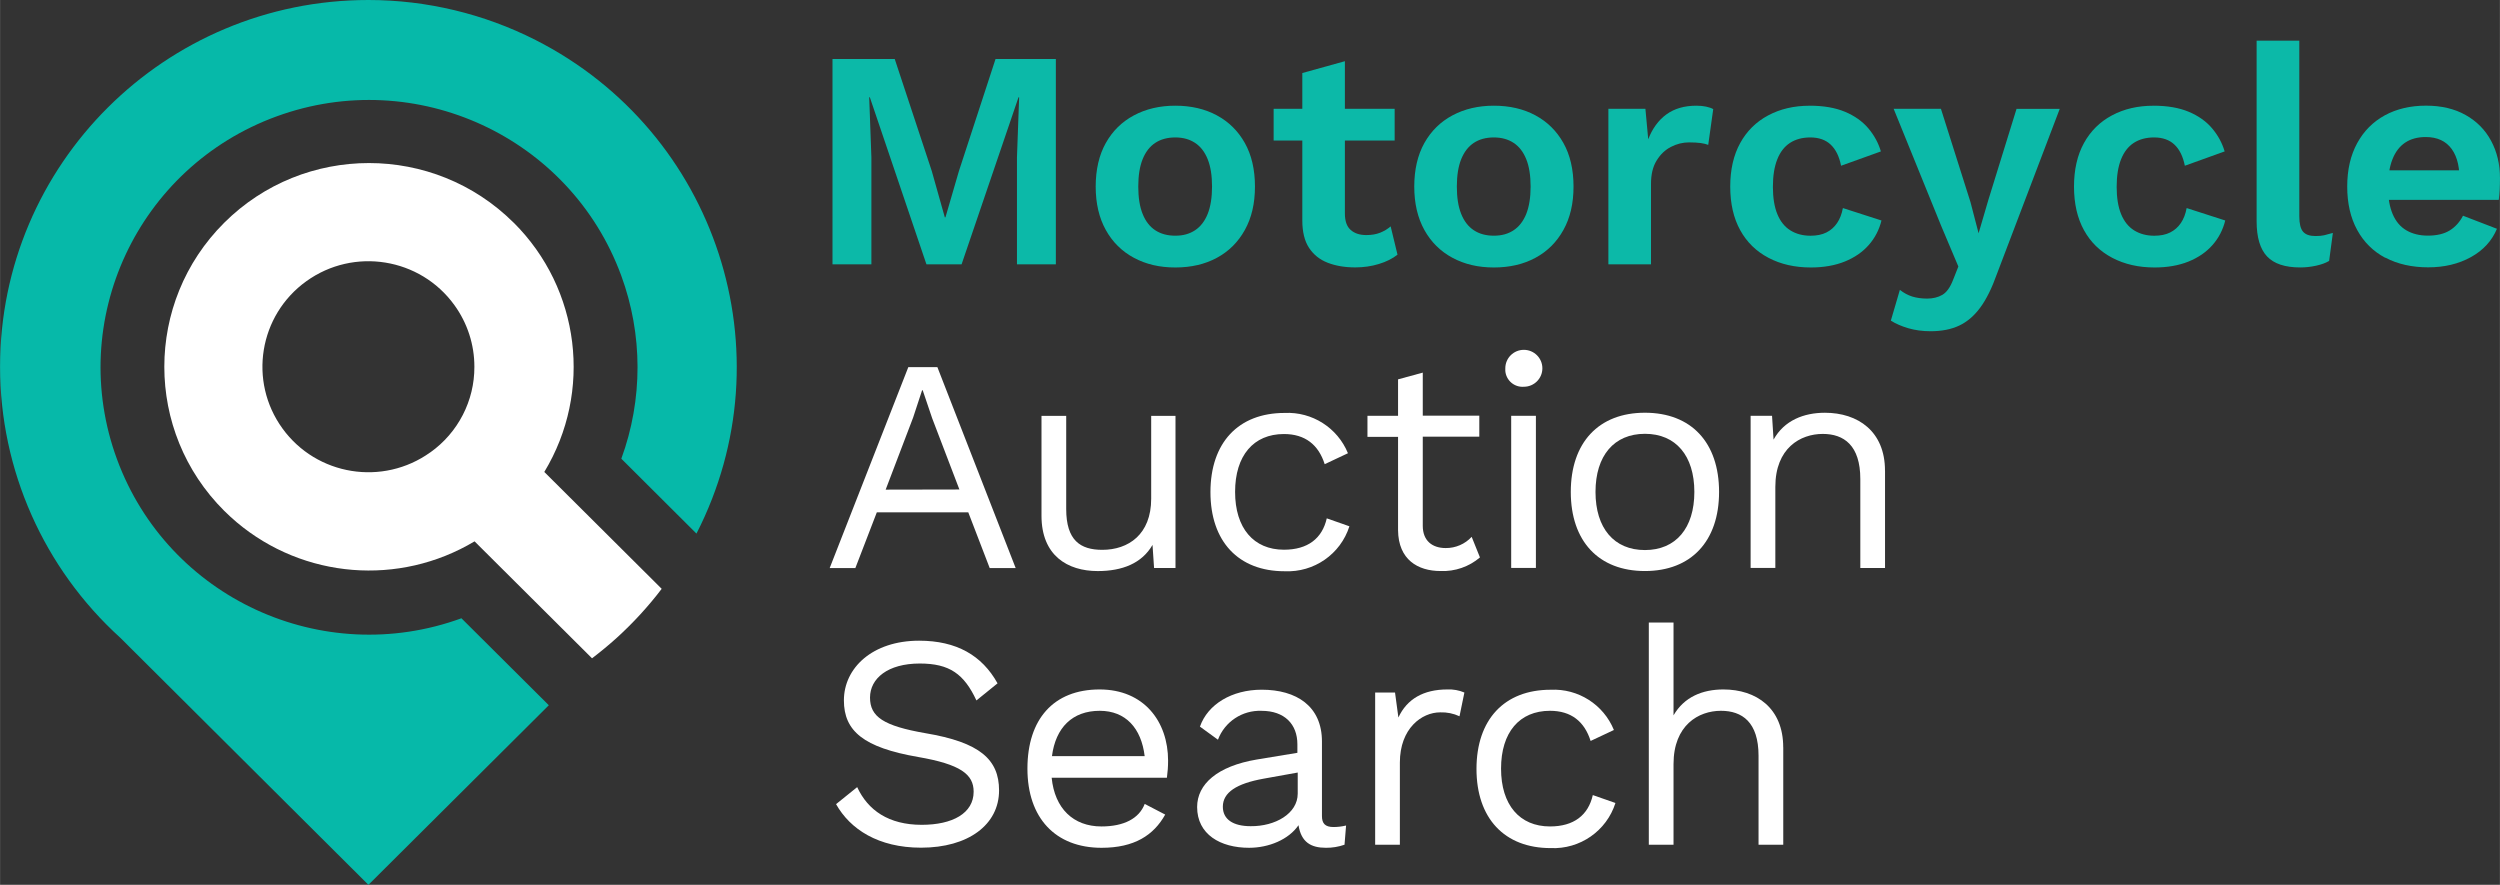 <?xml version="1.0" encoding="UTF-8"?>
<svg xmlns="http://www.w3.org/2000/svg" id="Layer_2" width="238.38mm" height="84.37mm" viewBox="0 0 675.72 239.17">
  <rect x="0" y="0" width="675.72" height="239.17" fill="#333333" stroke="none"/>
  <g id="Layer_1-2">
    <path d="m99.57,0C44.58,0,0,44.38,0,99.13c0,27.89,11.81,54.5,32.52,73.28l67.05,66.76,48.76-48.54-23.62-23.51c-37.62,13.73-79.31-5.51-93.1-42.98-13.79-37.46,5.53-78.96,43.16-92.69,37.63-13.73,79.31,5.51,93.11,42.98,5.89,15.99,5.91,33.56.05,49.56l20.31,20.24c24.99-48.79,5.52-108.51-43.48-133.41C130.77,3.72,115.28.01,99.57,0" fill="#06b9a9" stroke-width="0"></path>
    <path d="m116.31,122.26c-12.82,9.21-30.73,6.33-39.98-6.45-9.25-12.77-6.35-30.6,6.48-39.81,12.83-9.21,30.74-6.33,39.99,6.46,3.52,4.85,5.42,10.69,5.41,16.69.04,9.16-4.4,17.78-11.89,23.12m22.51-62.07c-21.6-21.5-56.63-21.5-78.23,0-21.6,21.52-21.6,56.39,0,77.89,1.08,1.07,2.21,2.1,3.35,3.07,18.11,15.26,43.96,17.35,64.31,5.17l31.75,31.61c2.3-1.75,4.54-3.6,6.68-5.53,4.44-4.04,8.52-8.47,12.15-13.25l-31.73-31.59c13.12-21.69,9.7-49.47-8.27-67.38" fill="#fff" stroke-width="0"></path>
    <path d="m259.31,132.31l-7.36-19.26-2.56-7.57h-.16s-2.42,7.37-2.42,7.37l-7.43,19.5,19.94-.04Zm2.4,6.17h-24.72s-5.8,15.06-5.8,15.06h-6.94s21.25-54.3,21.25-54.3h7.86s21.16,54.3,21.16,54.3h-7.02s-5.79-15.06-5.79-15.06Z" fill="#fff" stroke-width="0"></path>
    <path d="m317.72,112.4v41.14s-5.79,0-5.79,0l-.42-6.25c-2.88,4.99-8.18,7.07-14.8,7.07-8.18,0-15.21-4.19-15.21-14.96v-26.99s6.68,0,6.68,0v25.18c0,8.47,3.81,11.03,9.75,11.03,7.03,0,13.22-4.13,13.22-13.82v-22.39s6.55,0,6.55,0Z" fill="#fff" stroke-width="0"></path>
    <path d="m364.33,122.51l-6.28,2.96c-1.67-5.26-5.3-8.15-11.01-8.15-8.25,0-13.21,5.85-13.21,15.64,0,9.8,5.01,15.63,13.21,15.63,6.44,0,10.34-3.05,11.57-8.48l6.12,2.15c-2.4,7.54-9.59,12.52-17.52,12.15-12.49,0-20.04-8.06-20.04-21.38,0-13.33,7.51-21.41,20.04-21.41,7.45-.36,14.3,4.01,17.12,10.88" fill="#fff" stroke-width="0"></path>
    <path d="m400.02,150.67c-2.95,2.52-6.76,3.84-10.65,3.68-6.12,0-11.41-3.05-11.49-11.03v-25.24s-8.27,0-8.27,0v-5.68s8.27,0,8.27,0v-9.86s6.68-1.82,6.68-1.82v11.64s15.28,0,15.28,0v5.67s-15.28,0-15.28,0v24.11c0,4.02,2.56,6,6.19,6,2.67.03,5.23-1.08,7.03-3.03l2.24,5.57Z" fill="#fff" stroke-width="0"></path>
    <path d="m415.14,153.52h-6.68s0-41.13,0-41.13h6.68s0,41.13,0,41.13Zm-8.27-53.97c0-2.76,2.25-4.99,5.01-4.99s5.01,2.23,5.01,4.99-2.24,4.99-5.01,4.99c-2.57.2-4.81-1.73-5.01-4.29-.01-.23-.01-.47,0-.69" fill="#fff" stroke-width="0"></path>
    <path d="m431.25,132.97c0,9.8,5.01,15.71,13.36,15.71,8.35,0,13.36-5.92,13.36-15.71,0-9.8-5.01-15.71-13.36-15.71s-13.36,5.92-13.36,15.71m33.4,0c0,13.3-7.53,21.38-20.04,21.38-12.51,0-20.04-8.06-20.04-21.38,0-13.32,7.51-21.41,20.04-21.41,12.53,0,20.04,8.06,20.04,21.41" fill="#fff" stroke-width="0"></path>
    <path d="m509.51,127.2v26.34s-6.68,0-6.68,0v-24.05c0-9.13-4.45-12.2-10.15-12.2-6.02,0-12.82,3.8-12.82,14.32v21.9s-6.68,0-6.68,0v-41.11s5.79,0,5.79,0l.41,6.43c2.88-5.2,8.19-7.26,13.88-7.26,8.93,0,16.24,5.03,16.24,15.63" fill="#fff" stroke-width="0"></path>
    <path d="m269.62,184.71l-5.71,4.62c-3.34-7.17-7.28-9.98-15.3-9.98-8.67,0-13.46,4.03-13.46,9.21s3.62,7.65,15.03,9.63c14.63,2.46,19.85,7.09,19.85,15.46,0,9.29-8.35,15.48-21.08,15.48-11.57,0-19.17-4.99-22.98-11.77l5.71-4.6c2.89,6.25,8.5,10.19,17.44,10.19,8.35,0,14.04-3.13,14.04-8.96,0-4.69-3.55-7.4-15.03-9.38-14.71-2.55-20.04-7-20.04-15.3,0-8.73,7.68-16.13,20.33-16.13,10.12.01,16.98,3.96,21.2,11.52" fill="#fff" stroke-width="0"></path>
    <path d="m284.33,204.39h25.06c-.91-7.57-5.14-12.26-12.15-12.26-7.38,0-11.92,4.53-12.91,12.26m31.07,5.83h-31.15c.82,8.32,5.86,13.17,13.46,13.17,6.04,0,10.18-2.13,11.69-6.09l5.54,2.88c-3.13,5.6-8.35,8.98-17.2,8.98-12.47,0-20.04-8.06-20.04-21.4,0-13.34,7.04-21.4,19.51-21.4,11.97,0,18.51,8.65,18.51,19.26,0,1.54-.11,3.08-.32,4.6" fill="#fff" stroke-width="0"></path>
    <path d="m350.76,214.51v-5.69s-9.24,1.66-9.24,1.66c-7.3,1.32-11,3.71-11,7.58,0,3.44,2.81,5.26,7.52,5.26,6.61.07,12.72-3.39,12.72-8.81m13.07,8.63l-.42,5.19c-1.61.56-3.31.85-5.01.83-4.05,0-6.68-1.48-7.43-6.1-2.65,3.87-8.01,6.1-13.36,6.1-7.76,0-14.04-3.62-14.04-11.02,0-6.18,5.46-11.04,16.12-12.84l10.98-1.81v-2.31c0-5.42-3.47-9.04-9.67-9.04-5.21-.21-9.98,2.94-11.8,7.81l-4.87-3.54c2.13-6.08,8.66-9.98,16.7-9.98,9.41,0,16.28,4.46,16.28,14v20.16c0,1.98.84,2.96,3.13,2.96,1.14,0,2.28-.14,3.4-.41" fill="#fff" stroke-width="0"></path>
    <path d="m395.81,187.19l-1.32,6.42c-1.63-.76-3.41-1.12-5.21-1.06-5.01,0-10.91,4.35-10.91,13.57v22.21s-6.68,0-6.68,0v-41.14s5.37,0,5.37,0l.91,6.75c2.31-4.99,6.78-7.58,13.23-7.58,1.58-.07,3.15.21,4.61.83" fill="#fff" stroke-width="0"></path>
    <path d="m436.22,197.32l-6.29,2.96c-1.67-5.27-5.27-8.15-10.98-8.15-8.27,0-13.23,5.83-13.23,15.63,0,9.8,5.01,15.63,13.23,15.63,6.44,0,10.34-3.04,11.57-8.48l6.12,2.14c-2.4,7.55-9.59,12.55-17.52,12.19-12.48,0-20.04-8.06-20.04-21.4,0-13.33,7.51-21.4,20.04-21.4,7.45-.36,14.29,4,17.1,10.87" fill="#fff" stroke-width="0"></path>
    <path d="m482,202.01v26.32s-6.68,0-6.68,0v-24.03c0-9.13-4.45-12.17-10.17-12.17-6.02,0-12.81,3.86-12.81,14.4v21.8s-6.68,0-6.68,0v-60.06s6.68,0,6.68,0v25.09c2.88-4.99,7.85-7,13.47-7,8.9,0,16.18,5.02,16.18,15.65" fill="#fff" stroke-width="0"></path>
    <path d="m285.38,15.95v55.5h-10.51v-28.93l.59-16.23h-.17l-15.39,45.16h-9.5l-15.3-45.16h-.17l.59,16.23v28.93h-10.51V15.95h16.82l10.01,30.27,3.53,12.53h.17l3.62-12.44,9.92-30.36h16.31Z" fill="#0cb9a8" stroke-width="0"></path>
    <path d="m317.67,28.57c4.26,0,8,.87,11.23,2.61,3.22,1.74,5.75,4.23,7.57,7.48,1.82,3.25,2.73,7.18,2.73,11.77s-.91,8.45-2.73,11.73c-1.82,3.28-4.34,5.79-7.57,7.53-3.22,1.74-6.97,2.61-11.23,2.61s-7.93-.87-11.18-2.61c-3.25-1.74-5.79-4.25-7.61-7.53-1.82-3.28-2.73-7.19-2.73-11.73s.91-8.52,2.73-11.77c1.82-3.25,4.36-5.75,7.61-7.48,3.25-1.74,6.98-2.61,11.18-2.61Zm0,8.58c-2.13,0-3.94.49-5.42,1.47-1.49.98-2.62,2.45-3.41,4.41-.79,1.96-1.18,4.43-1.18,7.4s.39,5.44,1.18,7.4c.78,1.96,1.92,3.43,3.41,4.41,1.49.98,3.29,1.47,5.42,1.47s3.85-.49,5.34-1.47c1.48-.98,2.62-2.45,3.41-4.41.78-1.96,1.18-4.43,1.18-7.4s-.39-5.44-1.18-7.4c-.79-1.96-1.92-3.43-3.41-4.41-1.49-.98-3.27-1.47-5.34-1.47Z" fill="#0cb9a8" stroke-width="0"></path>
    <path d="m376.96,29.41v8.58h-32.71v-8.58h32.71Zm-13.45-12.87v41.2c0,2.02.52,3.49,1.56,4.41,1.04.93,2.45,1.39,4.25,1.39,1.4,0,2.63-.21,3.7-.63,1.06-.42,2.02-.99,2.86-1.72l1.85,7.65c-1.35,1.07-3.03,1.91-5.04,2.52-2.02.62-4.15.92-6.39.92-2.8,0-5.28-.42-7.44-1.26-2.16-.84-3.84-2.19-5.05-4.04-1.21-1.85-1.81-4.32-1.81-7.4V19.74l11.52-3.2Z" fill="#0cb9a8" stroke-width="0"></path>
    <path d="m403.78,28.57c4.26,0,8,.87,11.23,2.61,3.22,1.74,5.75,4.23,7.57,7.48,1.82,3.25,2.73,7.18,2.73,11.77s-.91,8.45-2.73,11.73c-1.82,3.28-4.34,5.79-7.57,7.53-3.22,1.74-6.97,2.61-11.23,2.61s-7.93-.87-11.18-2.61c-3.25-1.74-5.79-4.25-7.61-7.53-1.82-3.28-2.73-7.19-2.73-11.73s.91-8.52,2.73-11.77c1.82-3.25,4.36-5.75,7.61-7.48,3.25-1.74,6.98-2.61,11.18-2.61Zm0,8.58c-2.13,0-3.94.49-5.42,1.47-1.49.98-2.62,2.45-3.41,4.41-.79,1.96-1.18,4.43-1.18,7.4s.39,5.44,1.18,7.4c.78,1.96,1.92,3.43,3.41,4.41,1.49.98,3.29,1.47,5.42,1.47s3.85-.49,5.34-1.47c1.48-.98,2.62-2.45,3.41-4.41.78-1.96,1.18-4.43,1.18-7.4s-.39-5.44-1.18-7.4c-.79-1.96-1.92-3.43-3.41-4.41-1.49-.98-3.27-1.47-5.34-1.47Z" fill="#0cb9a8" stroke-width="0"></path>
    <path d="m434.73,71.45V29.41h10.01l.76,8.24c1.12-2.91,2.76-5.16,4.92-6.73,2.16-1.57,4.86-2.35,8.11-2.35.95,0,1.82.08,2.61.25.78.17,1.43.39,1.93.67l-1.35,9.67c-.56-.22-1.25-.39-2.06-.5-.81-.11-1.86-.17-3.15-.17-1.68,0-3.31.41-4.88,1.22-1.57.81-2.86,2.05-3.87,3.7-1.01,1.65-1.51,3.74-1.51,6.26v21.78h-11.52Z" fill="#0cb9a8" stroke-width="0"></path>
    <path d="m489.13,28.57c3.75,0,6.94.55,9.54,1.64,2.61,1.09,4.71,2.58,6.31,4.46,1.6,1.88,2.73,3.97,3.41,6.26l-10.76,3.87c-.5-2.52-1.44-4.43-2.82-5.72-1.37-1.29-3.21-1.93-5.51-1.93-2.13,0-3.95.49-5.47,1.47-1.51.98-2.66,2.47-3.45,4.46-.79,1.99-1.18,4.47-1.18,7.44s.41,5.44,1.22,7.4c.81,1.96,1.99,3.42,3.53,4.37,1.54.95,3.35,1.43,5.42,1.43,1.68,0,3.11-.29,4.29-.88s2.14-1.44,2.9-2.56c.76-1.12,1.27-2.47,1.56-4.04l10.43,3.36c-.62,2.52-1.77,4.74-3.45,6.64-1.68,1.91-3.84,3.39-6.48,4.46-2.64,1.06-5.69,1.6-9.17,1.6-4.32,0-8.13-.87-11.44-2.61-3.31-1.74-5.86-4.23-7.65-7.48-1.79-3.25-2.69-7.18-2.69-11.77s.9-8.52,2.69-11.77c1.79-3.25,4.32-5.75,7.57-7.48,3.25-1.74,6.98-2.61,11.18-2.61Z" fill="#0cb9a8" stroke-width="0"></path>
    <path d="m556.74,29.41l-16.99,44.65c-1.35,3.81-2.85,6.84-4.5,9.08-1.65,2.24-3.56,3.87-5.72,4.88-2.16,1.01-4.72,1.51-7.69,1.51-2.19,0-4.19-.27-6.01-.8-1.82-.53-3.41-1.22-4.75-2.06l2.44-8.32c1.06.84,2.19,1.44,3.36,1.81,1.18.36,2.52.55,4.04.55s2.93-.34,4.08-1.01c1.15-.67,2.12-2.02,2.9-4.04l1.43-3.62-4.62-10.93-12.87-31.7h12.78l7.99,25.23,2.19,8.41,2.61-8.91,7.65-24.72h11.69Z" fill="#0cb9a8" stroke-width="0"></path>
    <path d="m582.05,28.57c3.75,0,6.94.55,9.54,1.64,2.61,1.09,4.71,2.58,6.31,4.46,1.6,1.88,2.73,3.97,3.41,6.26l-10.76,3.87c-.5-2.52-1.44-4.43-2.82-5.72-1.37-1.29-3.21-1.93-5.51-1.93-2.13,0-3.95.49-5.47,1.47-1.51.98-2.66,2.47-3.45,4.46-.79,1.99-1.18,4.47-1.18,7.44s.41,5.44,1.22,7.4c.81,1.96,1.99,3.42,3.53,4.37,1.54.95,3.35,1.43,5.42,1.43,1.68,0,3.11-.29,4.29-.88s2.14-1.44,2.9-2.56c.76-1.12,1.27-2.47,1.56-4.04l10.43,3.36c-.62,2.52-1.77,4.74-3.45,6.64-1.68,1.91-3.84,3.39-6.48,4.46-2.64,1.06-5.69,1.6-9.17,1.6-4.32,0-8.13-.87-11.44-2.61-3.31-1.74-5.86-4.23-7.65-7.48-1.79-3.25-2.69-7.18-2.69-11.77s.9-8.52,2.69-11.77c1.79-3.25,4.32-5.75,7.57-7.48,3.25-1.74,6.98-2.61,11.18-2.61Z" fill="#0cb9a8" stroke-width="0"></path>
    <path d="m621.49,10.99v47.51c0,1.96.34,3.34,1.01,4.12.67.79,1.79,1.18,3.36,1.18.95,0,1.74-.07,2.35-.21.62-.14,1.4-.35,2.35-.63l-1.01,7.57c-.95.56-2.14.99-3.57,1.3-1.43.31-2.85.46-4.25.46-4.09,0-7.08-.99-8.96-2.98-1.88-1.99-2.82-5.17-2.82-9.54V10.99h11.52Z" fill="#0cb9a8" stroke-width="0"></path>
    <path d="m644.74,69.69c-3.28-1.74-5.82-4.25-7.61-7.53-1.79-3.28-2.69-7.19-2.69-11.73s.9-8.45,2.69-11.73c1.79-3.28,4.29-5.79,7.48-7.53,3.2-1.74,6.9-2.61,11.1-2.61s7.72.84,10.72,2.52c3,1.68,5.3,4.01,6.9,6.98,1.6,2.97,2.4,6.34,2.4,10.09,0,1.12-.03,2.17-.08,3.15-.06.98-.14,1.89-.25,2.73h-33.55v-7.99h28.51l-5.63,3.53c.22-3.98-.45-7.06-2.02-9.25-1.57-2.19-3.92-3.28-7.06-3.28-2.19,0-4.04.5-5.55,1.51-1.51,1.01-2.66,2.52-3.45,4.54-.79,2.02-1.18,4.51-1.18,7.48s.42,5.35,1.26,7.32c.84,1.96,2.07,3.42,3.7,4.37,1.63.95,3.56,1.43,5.8,1.43,2.41,0,4.37-.46,5.89-1.39,1.51-.93,2.72-2.26,3.62-3.99l9.17,3.53c-1.35,3.25-3.69,5.8-7.02,7.65-3.34,1.85-7.19,2.77-11.56,2.77s-8.28-.87-11.56-2.61Z" fill="#0cb9a8" stroke-width="0"></path>
  </g>
</svg>
